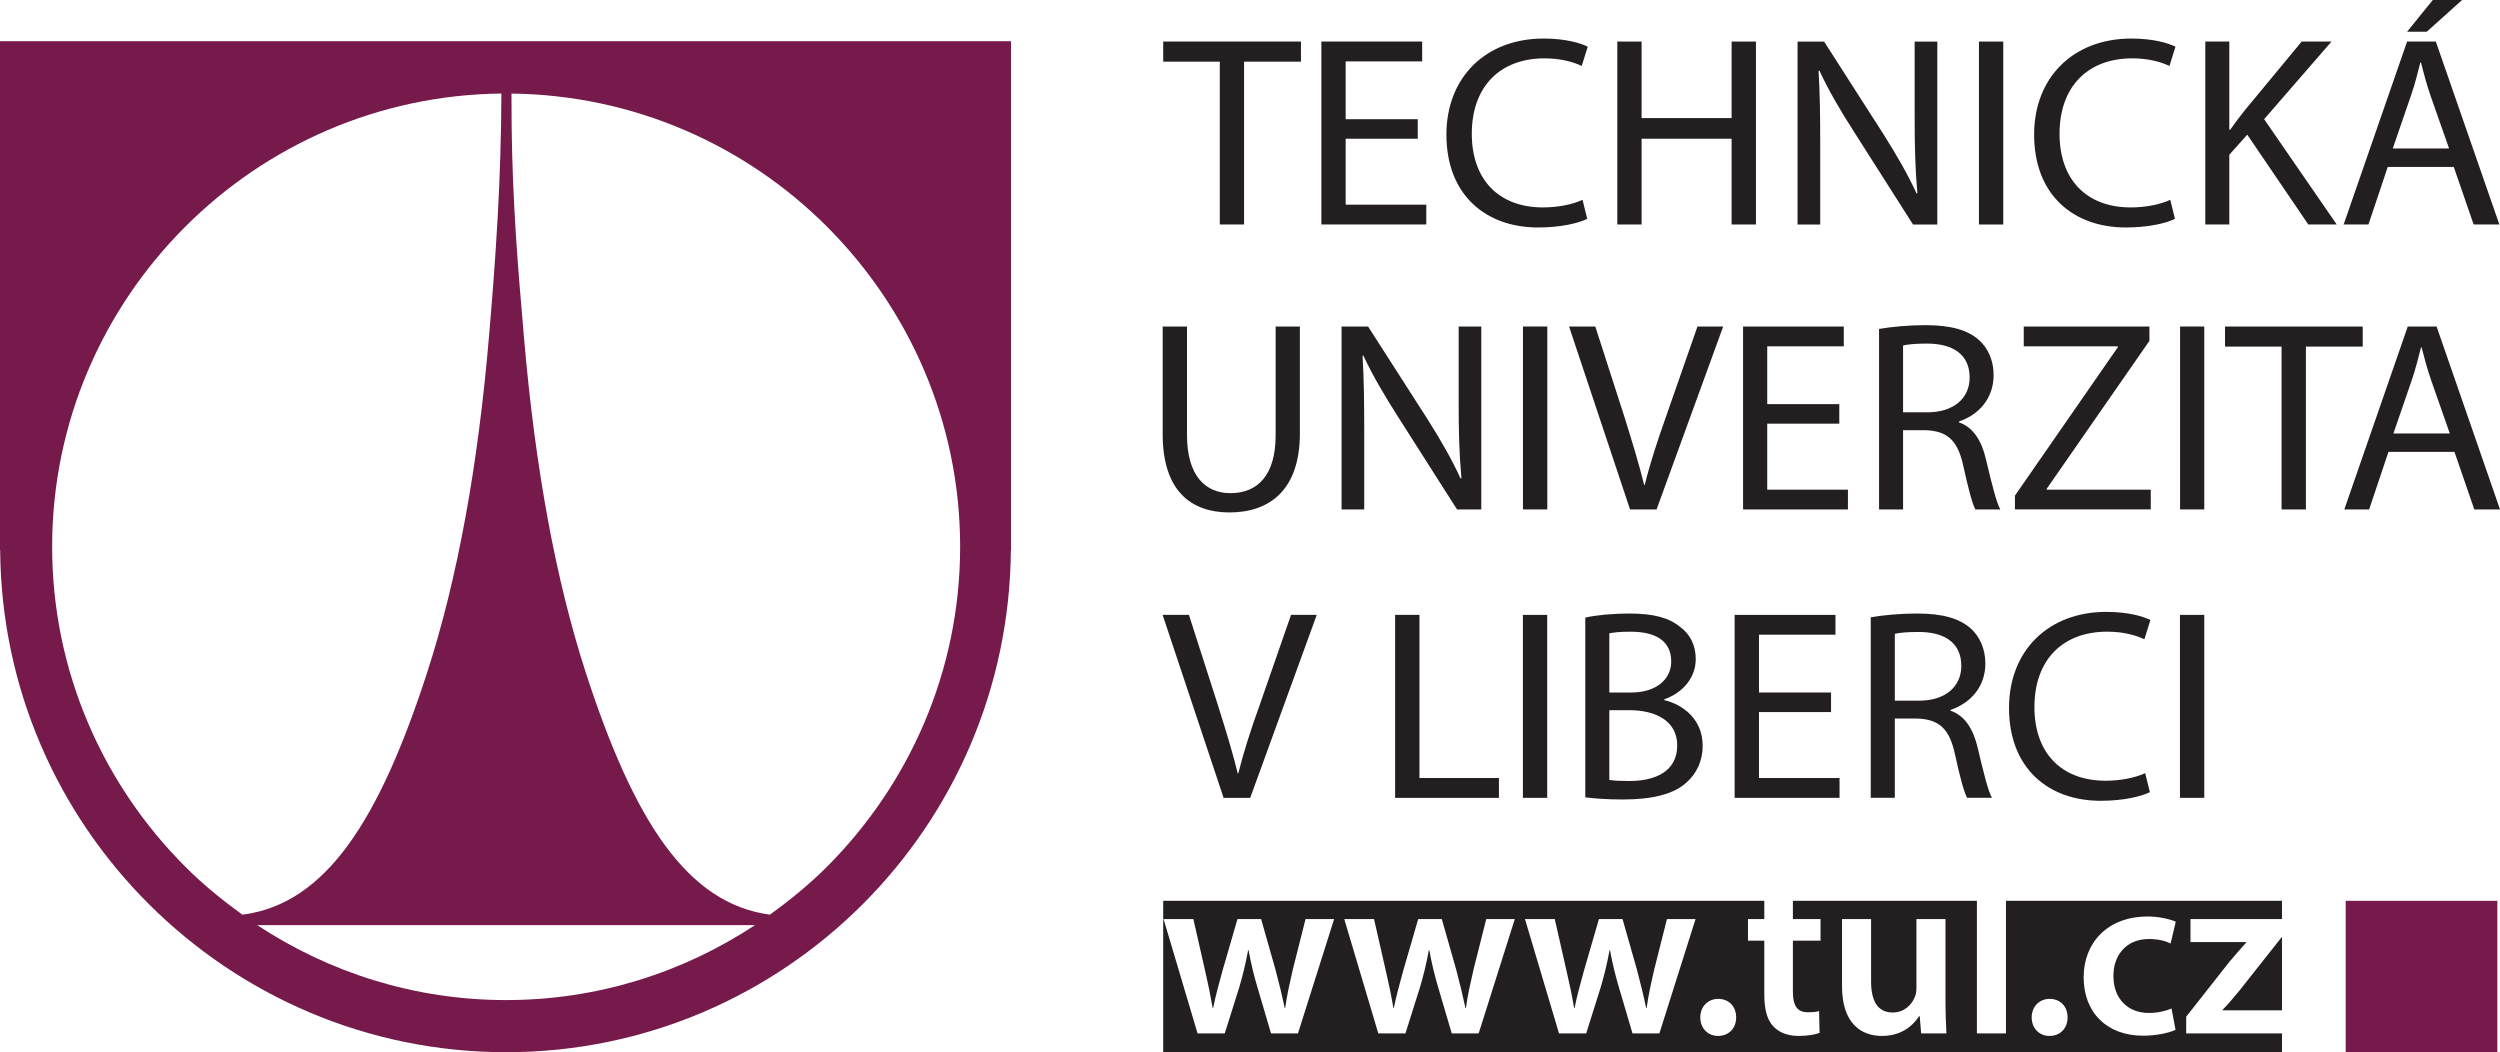 <?xml version="1.0" encoding="UTF-8" standalone="no"?>
<!-- Created with Inkscape (http://www.inkscape.org/) -->

<svg
   xmlns:dc="http://purl.org/dc/elements/1.1/"
   xmlns:cc="http://creativecommons.org/ns#"
   xmlns:rdf="http://www.w3.org/1999/02/22-rdf-syntax-ns#"
   xmlns:svg="http://www.w3.org/2000/svg"
   xmlns="http://www.w3.org/2000/svg"
   xmlns:sodipodi="http://sodipodi.sourceforge.net/DTD/sodipodi-0.dtd"
   xmlns:inkscape="http://www.inkscape.org/namespaces/inkscape"
   width="49.455mm"
   height="20.82mm"
   viewBox="0 0 175.235 73.771"
   id="svg4572"
   version="1.1"
   inkscape:version="0.91 r13725"
   sodipodi:docname="tul.svg">
  <defs
     id="defs4574">
    <clipPath
       clipPathUnits="userSpaceOnUse"
       id="clipPath270">
      <path
         d="m 190.063,346.536 154.819,0 0,70.866 -154.819,0 0,-70.866 z"
         id="path272"
         inkscape:connector-curvature="0" />
    </clipPath>
  </defs>
  <sodipodi:namedview
     id="base"
     pagecolor="#ffffff"
     bordercolor="#666666"
     borderopacity="1.0"
     inkscape:pageopacity="0.0"
     inkscape:pageshadow="2"
     inkscape:zoom="2.8"
     inkscape:cx="17.921255"
     inkscape:cy="-1.0348259"
     inkscape:document-units="px"
     inkscape:current-layer="layer1"
     showgrid="false"
     fit-margin-top="0"
     fit-margin-left="0"
     fit-margin-right="0"
     fit-margin-bottom="0"
     inkscape:window-width="3840"
     inkscape:window-height="2107"
     inkscape:window-x="0"
     inkscape:window-y="0"
     inkscape:window-maximized="1" />
  <g
     inkscape:label="Vrstva 1"
     inkscape:groupmode="layer"
     id="layer1"
     transform="translate(-146.668,-198.334)">
    <g
       id="g258"
       transform="matrix(1.25,0,0,-1.25,232.169,202.654)">
      <path
         d="m 0,0 -3.174,0 0,1.126 7.725,0 0,-1.126 -3.19,0 0,-9.132 L 0,-9.132 0,0 Z"
         style="fill:#231f20;fill-opacity:1;fill-rule:nonzero;stroke:none"
         id="path260"
         inkscape:connector-curvature="0" />
    </g>
    <g
       id="g262"
       transform="matrix(1.25,0,0,-1.25,246.043,208.058)">
      <path
         d="m 0,0 -4.041,0 0,-3.699 4.521,0 0,-1.11 -5.884,0 0,10.258 5.652,0 0,-1.111 -4.289,0 0,-3.241 L 0,1.097 0,0 Z"
         style="fill:#231f20;fill-opacity:1;fill-rule:nonzero;stroke:none"
         id="path264"
         inkscape:connector-curvature="0" />
    </g>
    <g
       transform="matrix(1.25,0,0,-1.25,-101.382,713.395)"
       id="g266">
      <g
         id="g268"
         clip-path="url(#clipPath270)">
        <g
           id="g274"
           transform="translate(287.444,399.778)">
          <path
             d="m 0,0 c -0.479,-0.242 -1.484,-0.485 -2.754,-0.485 -2.941,0 -5.142,1.828 -5.142,5.205 0,3.228 2.214,5.39 5.451,5.39 1.285,0 2.121,-0.276 2.476,-0.458 L -0.311,8.571 C -0.803,8.814 -1.533,8.999 -2.4,8.999 -4.844,8.999 -6.473,7.46 -6.473,4.766 -6.473,2.24 -5,0.64 -2.479,0.64 c 0.838,0 1.676,0.169 2.217,0.427 L 0,0 Z"
             style="fill:#231f20;fill-opacity:1;fill-rule:nonzero;stroke:none"
             id="path276"
             inkscape:connector-curvature="0" />
        </g>
        <g
           id="g278"
           transform="translate(290.493,409.719)">
          <path
             d="m 0,0 0,-4.292 5.047,0 0,4.292 1.365,0 0,-10.258 -1.365,0 0,4.809 -5.047,0 0,-4.809 -1.361,0 L -1.361,0 0,0 Z"
             style="fill:#231f20;fill-opacity:1;fill-rule:nonzero;stroke:none"
             id="path280"
             inkscape:connector-curvature="0" />
        </g>
        <g
           id="g282"
           transform="translate(299.239,399.46)">
          <path
             d="m 0,0 0,10.258 1.488,0 3.326,-5.19 C 5.574,3.867 6.193,2.784 6.676,1.736 L 6.719,1.75 C 6.596,3.12 6.566,4.368 6.566,5.966 l 0,4.292 1.27,0 L 7.836,0 6.473,0 3.16,5.207 C 2.43,6.347 1.734,7.52 1.225,8.631 L 1.178,8.615 C 1.256,7.322 1.27,6.088 1.27,4.385 L 1.27,0 0,0 Z"
             style="fill:#231f20;fill-opacity:1;fill-rule:nonzero;stroke:none"
             id="path284"
             inkscape:connector-curvature="0" />
        </g>
        <path
           d="m 310.773,399.46 -1.363,0 0,10.258 1.363,0 0,-10.258 z"
           style="fill:#231f20;fill-opacity:1;fill-rule:nonzero;stroke:none"
           id="path286"
           inkscape:connector-curvature="0" />
        <g
           id="g288"
           transform="translate(320.402,399.778)">
          <path
             d="m 0,0 c -0.479,-0.242 -1.486,-0.485 -2.756,-0.485 -2.943,0 -5.142,1.828 -5.142,5.205 0,3.228 2.214,5.39 5.451,5.39 1.285,0 2.121,-0.276 2.476,-0.458 L -0.311,8.571 C -0.807,8.814 -1.531,8.999 -2.4,8.999 -4.846,8.999 -6.473,7.46 -6.473,4.766 -6.473,2.24 -5,0.64 -2.479,0.64 c 0.838,0 1.672,0.169 2.215,0.427 L 0,0 Z"
             style="fill:#231f20;fill-opacity:1;fill-rule:nonzero;stroke:none"
             id="path290"
             inkscape:connector-curvature="0" />
        </g>
        <g
           id="g292"
           transform="translate(322.103,409.719)">
          <path
             d="m 0,0 1.346,0 0,-4.946 0.047,0 c 0.277,0.395 0.558,0.759 0.822,1.094 L 5.404,0 7.076,0 3.299,-4.353 l 4.07,-5.905 -1.594,0 -3.423,5.037 -1.006,-1.126 0,-3.911 -1.346,0 L 0,0 Z"
             style="fill:#231f20;fill-opacity:1;fill-rule:nonzero;stroke:none"
             id="path294"
             inkscape:connector-curvature="0" />
        </g>
        <g
           id="g296"
           transform="translate(336.502,412.049)">
          <path
             d="m 0,0 -1.982,-1.78 -1.102,0 L -1.643,0 0,0 Z m -0.729,-8.326 -1.039,2.954 C -2,-4.703 -2.154,-4.094 -2.307,-3.5 l -0.033,0 c -0.152,-0.594 -0.306,-1.233 -0.527,-1.86 l -1.02,-2.966 3.158,0 z m -3.439,-1.034 -1.082,-3.228 -1.391,0 3.557,10.258 1.611,0 3.563,-10.258 -1.442,0 -1.115,3.228 -3.701,0 z"
             style="fill:#231f20;fill-opacity:1;fill-rule:nonzero;stroke:none"
             id="path298"
             inkscape:connector-curvature="0" />
        </g>
        <g
           id="g300"
           transform="translate(265.001,393.74)">
          <path
             d="m 0,0 0,-6.088 c 0,-2.284 1.037,-3.257 2.432,-3.257 1.533,0 2.539,1.005 2.539,3.257 l 0,6.088 1.359,0 0,-5.996 c 0,-3.152 -1.684,-4.43 -3.945,-4.43 -2.139,0 -3.748,1.189 -3.748,4.383 L -1.363,0 0,0 Z"
             style="fill:#231f20;fill-opacity:1;fill-rule:nonzero;stroke:none"
             id="path302"
             inkscape:connector-curvature="0" />
        </g>
        <g
           id="g304"
           transform="translate(273.669,383.482)">
          <path
             d="m 0,0 0,10.258 1.486,0 3.33,-5.191 C 5.576,3.866 6.193,2.783 6.672,1.735 L 6.721,1.75 C 6.596,3.119 6.566,4.367 6.566,5.965 l 0,4.293 1.268,0 L 7.834,0 6.475,0 3.158,5.207 C 2.432,6.347 1.734,7.52 1.223,8.631 L 1.176,8.614 C 1.254,7.321 1.27,6.088 1.27,4.385 L 1.27,0 0,0 Z"
             style="fill:#231f20;fill-opacity:1;fill-rule:nonzero;stroke:none"
             id="path306"
             inkscape:connector-curvature="0" />
        </g>
        <path
           d="m 285.206,383.482 -1.365,0 0,10.258 1.365,0 0,-10.258 z"
           style="fill:#231f20;fill-opacity:1;fill-rule:nonzero;stroke:none"
           id="path308"
           inkscape:connector-curvature="0" />
        <g
           id="g310"
           transform="translate(289.845,383.482)">
          <path
             d="m 0,0 -3.42,10.258 1.471,0 1.629,-5.051 C 0.111,3.82 0.498,2.571 0.793,1.368 l 0.029,0 c 0.293,1.189 0.713,2.483 1.19,3.821 l 1.769,5.069 1.442,0 L 1.488,0 0,0 Z"
             style="fill:#231f20;fill-opacity:1;fill-rule:nonzero;stroke:none"
             id="path312"
             inkscape:connector-curvature="0" />
        </g>
        <g
           id="g314"
           transform="translate(301.579,388.291)">
          <path
             d="m 0,0 -4.041,0 0,-3.699 4.525,0 0,-1.11 -5.88,0 0,10.258 5.648,0 0,-1.111 -4.293,0 0,-3.241 L 0,1.097 0,0 Z"
             style="fill:#231f20;fill-opacity:1;fill-rule:nonzero;stroke:none"
             id="path316"
             inkscape:connector-curvature="0" />
        </g>
        <g
           id="g318"
           transform="translate(305.155,388.93)">
          <path
             d="M 0,0 1.381,0 C 2.819,0 3.733,0.775 3.733,1.948 3.733,3.274 2.761,3.853 1.336,3.853 0.684,3.853 0.23,3.806 0,3.745 L 0,0 Z m -1.346,4.674 c 0.68,0.122 1.674,0.212 2.588,0.212 1.441,0 2.384,-0.272 3.015,-0.835 0.517,-0.458 0.82,-1.157 0.82,-1.966 0,-1.34 -0.865,-2.236 -1.945,-2.602 l 0,-0.046 c 0.787,-0.273 1.269,-1.005 1.514,-2.069 0.343,-1.431 0.587,-2.423 0.806,-2.816 l -1.396,0 C 3.884,-5.144 3.657,-4.275 3.376,-2.999 3.065,-1.582 2.495,-1.05 1.27,-1.005 l -1.27,0 0,-4.443 -1.346,0 0,10.122 z"
             style="fill:#231f20;fill-opacity:1;fill-rule:nonzero;stroke:none"
             id="path320"
             inkscape:connector-curvature="0" />
        </g>
        <g
           id="g322"
           transform="translate(311.428,384.257)">
          <path
             d="m 0,0 5.773,8.327 0,0.045 -5.279,0 0,1.111 7.047,0 0,-0.804 -5.76,-8.297 0,-0.047 5.836,0 0,-1.109 L 0,-0.774 0,0 Z"
             style="fill:#231f20;fill-opacity:1;fill-rule:nonzero;stroke:none"
             id="path324"
             inkscape:connector-curvature="0" />
        </g>
        <path
           d="m 322.045,383.482 -1.357,0 0,10.258 1.357,0 0,-10.258 z"
           style="fill:#231f20;fill-opacity:1;fill-rule:nonzero;stroke:none"
           id="path326"
           inkscape:connector-curvature="0" />
        <g
           id="g328"
           transform="translate(326.379,392.614)">
          <path
             d="m 0,0 -3.17,0 0,1.126 7.721,0 0,-1.126 -3.186,0 0,-9.132 L 0,-9.132 0,0 Z"
             style="fill:#231f20;fill-opacity:1;fill-rule:nonzero;stroke:none"
             id="path330"
             inkscape:connector-curvature="0" />
        </g>
        <g
           id="g332"
           transform="translate(335.812,387.744)">
          <path
             d="M 0,0 -1.035,2.954 C -1.27,3.623 -1.424,4.232 -1.58,4.826 l -0.033,0 C -1.77,4.232 -1.92,3.593 -2.139,2.967 L -3.16,0 0,0 Z m -3.438,-1.033 -1.085,-3.229 -1.391,0 3.557,10.258 1.617,0 3.556,-10.258 -1.441,0 -1.113,3.229 -3.7,0 z"
             style="fill:#231f20;fill-opacity:1;fill-rule:nonzero;stroke:none"
             id="path334"
             inkscape:connector-curvature="0" />
        </g>
        <g
           id="g336"
           transform="translate(267.054,367.31)">
          <path
             d="m 0,0 -3.42,10.259 1.475,0 1.623,-5.052 C 0.111,3.822 0.5,2.572 0.793,1.369 l 0.029,0 c 0.297,1.19 0.713,2.483 1.196,3.821 l 1.763,5.069 1.442,0 L 1.492,0 0,0 Z"
             style="fill:#231f20;fill-opacity:1;fill-rule:nonzero;stroke:none"
             id="path338"
             inkscape:connector-curvature="0" />
        </g>
        <g
           id="g340"
           transform="translate(276.671,377.569)">
          <path
             d="m 0,0 1.365,0 0,-9.147 4.457,0 0,-1.112 -5.822,0 L 0,0 Z"
             style="fill:#231f20;fill-opacity:1;fill-rule:nonzero;stroke:none"
             id="path342"
             inkscape:connector-curvature="0" />
        </g>
        <path
           d="m 285.2,367.31 -1.363,0 0,10.259 1.363,0 0,-10.259 z"
           style="fill:#231f20;fill-opacity:1;fill-rule:nonzero;stroke:none"
           id="path344"
           inkscape:connector-curvature="0" />
        <g
           id="g346"
           transform="translate(288.683,368.314)">
          <path
             d="m 0,0 c 0.279,-0.046 0.652,-0.059 1.131,-0.059 1.39,0 2.676,0.5 2.676,1.993 0,1.384 -1.217,1.978 -2.694,1.978 L 0,3.912 0,0 Z m 0,4.902 1.227,0 c 1.406,0 2.244,0.746 2.244,1.735 0,1.189 -0.914,1.676 -2.28,1.676 C 0.576,8.313 0.217,8.268 0,8.221 L 0,4.902 Z M -1.348,9.104 C -0.76,9.242 0.189,9.332 1.113,9.332 2.461,9.332 3.334,9.104 3.965,8.586 4.508,8.191 4.846,7.582 4.846,6.775 4.846,5.771 4.164,4.902 3.082,4.521 l 0,-0.046 C 4.074,4.246 5.234,3.441 5.234,1.92 5.234,1.034 4.879,0.352 4.336,-0.136 3.627,-0.791 2.445,-1.096 0.742,-1.096 c -0.926,0 -1.64,0.063 -2.09,0.121 l 0,10.079 z"
             style="fill:#231f20;fill-opacity:1;fill-rule:nonzero;stroke:none"
             id="path348"
             inkscape:connector-curvature="0" />
        </g>
        <g
           id="g350"
           transform="translate(301.116,372.12)">
          <path
             d="m 0,0 -4.041,0 0,-3.698 4.518,0 0,-1.112 -5.883,0 0,10.259 5.654,0 0,-1.11 -4.289,0 0,-3.242 L 0,1.097 0,0 Z"
             style="fill:#231f20;fill-opacity:1;fill-rule:nonzero;stroke:none"
             id="path352"
             inkscape:connector-curvature="0" />
        </g>
        <g
           id="g354"
           transform="translate(304.692,372.76)">
          <path
             d="M 0,0 1.377,0 C 2.813,0 3.729,0.775 3.729,1.949 3.729,3.273 2.753,3.852 1.328,3.852 0.68,3.852 0.232,3.806 0,3.746 L 0,0 Z m -1.35,4.674 c 0.684,0.123 1.676,0.213 2.586,0.213 1.442,0 2.382,-0.274 3.019,-0.836 0.51,-0.457 0.822,-1.157 0.822,-1.966 0,-1.339 -0.865,-2.237 -1.953,-2.603 l 0,-0.045 c 0.791,-0.273 1.27,-1.005 1.52,-2.069 0.337,-1.431 0.585,-2.423 0.802,-2.817 l -1.39,0 C 3.884,-5.144 3.649,-4.275 3.372,-3 3.063,-1.582 2.494,-1.051 1.268,-1.004 l -1.268,0 0,-4.445 -1.35,0 0,10.123 z"
             style="fill:#231f20;fill-opacity:1;fill-rule:nonzero;stroke:none"
             id="path356"
             inkscape:connector-curvature="0" />
        </g>
        <g
           id="g358"
           transform="translate(318.996,367.629)">
          <path
             d="m 0,0 c -0.48,-0.242 -1.492,-0.485 -2.76,-0.485 -2.937,0 -5.14,1.828 -5.14,5.205 0,3.227 2.22,5.389 5.451,5.389 1.287,0 2.123,-0.275 2.478,-0.457 L -0.309,8.571 c -0.5,0.243 -1.226,0.428 -2.089,0.428 -2.452,0 -4.077,-1.538 -4.077,-4.233 0,-2.526 1.471,-4.126 3.998,-4.126 0.832,0 1.668,0.169 2.213,0.427 L 0,0 Z"
             style="fill:#231f20;fill-opacity:1;fill-rule:nonzero;stroke:none"
             id="path360"
             inkscape:connector-curvature="0" />
        </g>
        <path
           d="m 322.045,367.31 -1.363,0 0,10.259 1.363,0 0,-10.259 z"
           style="fill:#231f20;fill-opacity:1;fill-rule:nonzero;stroke:none"
           id="path362"
           inkscape:connector-curvature="0" />
        <g
           id="g364"
           transform="translate(244.803,363.437)">
          <path
             d="m 0,0 c -0.982,-0.981 -2.063,-1.863 -3.192,-2.676 -2.341,0.31 -4.242,1.651 -5.879,3.883 -1.702,2.324 -3.12,5.611 -4.445,9.691 -0.84,2.595 -1.552,5.469 -2.129,8.599 -0.578,3.139 -1.027,6.562 -1.339,10.233 -0.162,1.856 -0.324,3.78 -0.452,5.728 -0.123,1.97 -0.214,3.998 -0.236,6.066 l -0.01,1.841 c 6.881,-0.079 13.133,-2.908 17.68,-7.45 4.611,-4.61 7.479,-10.964 7.479,-17.957 l 0,-0.005 C 7.477,10.961 4.609,4.609 0,0 m -17.98,-7.467 -0.005,0 c -5.146,0 -9.941,1.555 -13.954,4.203 l 27.914,0 c -4.014,-2.648 -8.809,-4.203 -13.955,-4.203 m -25.459,25.422 0,0.006 c 0.002,6.99 2.863,13.344 7.477,17.951 4.554,4.548 10.816,7.382 17.714,7.455 -0.007,-2.327 -0.083,-4.707 -0.207,-6.907 -0.125,-2.272 -0.297,-4.491 -0.481,-6.634 -0.311,-3.692 -0.759,-7.133 -1.34,-10.287 -0.578,-3.147 -1.291,-6.036 -2.135,-8.641 -1.325,-4.08 -2.745,-7.367 -4.449,-9.691 -1.644,-2.244 -3.554,-3.584 -5.91,-3.886 -1.13,0.816 -2.209,1.695 -3.192,2.679 -4.614,4.609 -7.477,10.961 -7.477,17.955 m -2.924,28.347 0,-28.138 0,-0.211 0,-0.206 0.009,0 c 0.057,-7.721 3.224,-14.726 8.32,-19.815 5.14,-5.137 12.236,-8.323 20.052,-8.323 l 0.003,0 c 7.813,0 14.89,3.186 20.014,8.321 5.078,5.088 8.225,12.096 8.286,19.817 l 0.009,0 0,0.208 0,0.003 0,0.206 0,28.138 -56.693,0 z"
             style="fill:#761a4c;fill-opacity:1;fill-rule:nonzero;stroke:none"
             id="path366"
             inkscape:connector-curvature="0" />
        </g>
        <path
           d="m 338.479,353.032 -8.504,0 0,8.504 8.504,0 0,-8.504 z"
           style="fill:#761a4c;fill-opacity:1;fill-rule:nonzero;stroke:none"
           id="path368"
           inkscape:connector-curvature="0" />
        <g
           id="g370"
           transform="translate(318.924,355.248)">
          <path
             d="M 0,0 C 0.559,0 0.969,0.118 1.285,0.25 L 1.51,-0.947 c -0.344,-0.158 -1.018,-0.329 -1.826,-0.329 -2.014,0 -3.327,1.29 -3.327,3.276 0,1.922 1.327,3.408 3.59,3.408 0.598,0 1.207,-0.133 1.576,-0.289 L 1.232,3.895 C 0.969,4.027 0.584,4.145 0,4.145 -1.244,4.145 -1.986,3.237 -1.973,2.066 -1.973,0.75 -1.111,0 0,0 m -5.563,-1.289 c -0.582,0 -0.994,0.447 -0.994,1.039 0,0.604 0.424,1.039 1.008,1.039 0.596,0 1.006,-0.421 1.006,-1.039 0,-0.592 -0.396,-1.039 -1.02,-1.039 m -7.192,0.143 -0.08,0.962 -0.039,0 c -0.277,-0.448 -0.914,-1.105 -2.08,-1.105 -1.166,0 -2.238,0.697 -2.238,2.789 l 0,3.764 1.629,0 0,-3.489 c 0,-1.064 0.345,-1.75 1.207,-1.75 0.662,0 1.085,0.449 1.244,0.87 0.066,0.13 0.093,0.316 0.093,0.5 l 0,3.869 1.628,0 0,-4.489 c 0,-0.761 0.026,-1.394 0.053,-1.921 l -1.417,0 z m -11.392,-0.143 c -0.582,0 -0.993,0.447 -0.993,1.039 0,0.604 0.424,1.039 1.006,1.039 0.596,0 1.006,-0.421 1.006,-1.039 0,-0.592 -0.396,-1.039 -1.019,-1.039 m -3.286,0.143 -1.509,0 -0.768,2.607 c -0.199,0.67 -0.346,1.276 -0.492,2.053 l -0.026,0 c -0.146,-0.79 -0.304,-1.421 -0.49,-2.053 l -0.82,-2.607 -1.524,0 -1.908,6.41 1.67,0 0.66,-2.908 c 0.161,-0.684 0.307,-1.382 0.426,-2.079 l 0.026,0 c 0.132,0.697 0.343,1.407 0.517,2.066 l 0.848,2.921 1.324,0 0.809,-2.842 c 0.197,-0.75 0.369,-1.448 0.515,-2.145 l 0.028,0 c 0.091,0.697 0.25,1.395 0.421,2.145 l 0.717,2.842 1.604,0 -2.028,-6.41 z m -10.134,0 -1.51,0 -0.768,2.607 c -0.199,0.67 -0.343,1.276 -0.49,2.053 l -0.027,0 c -0.145,-0.79 -0.303,-1.421 -0.489,-2.053 l -0.822,-2.607 -1.523,0 -1.908,6.41 1.669,0 0.663,-2.908 c 0.16,-0.684 0.304,-1.382 0.423,-2.079 l 0.026,0 c 0.135,0.697 0.345,1.407 0.517,2.066 l 0.848,2.921 1.324,0 0.809,-2.842 c 0.197,-0.75 0.369,-1.448 0.517,-2.145 l 0.026,0 c 0.092,0.697 0.252,1.395 0.424,2.145 l 0.716,2.842 1.602,0 -2.027,-6.41 z m -10.133,0 -1.51,0 -0.769,2.607 c -0.2,0.67 -0.344,1.276 -0.491,2.053 l -0.027,0 C -50.642,2.724 -50.8,2.093 -50.985,1.461 l -0.821,-2.607 -1.525,0 -1.906,6.41 1.67,0 0.662,-2.908 c 0.158,-0.684 0.302,-1.382 0.422,-2.079 l 0.027,0 c 0.133,0.697 0.344,1.407 0.516,2.066 l 0.847,2.921 1.326,0 0.807,-2.842 c 0.199,-0.75 0.371,-1.448 0.518,-2.145 l 0.025,0 c 0.094,0.697 0.252,1.395 0.424,2.145 l 0.717,2.842 1.603,0 -2.027,-6.41 z m 49.807,0 0,0.935 2.424,3.079 c 0.332,0.396 0.61,0.712 0.942,1.079 l 0,0.027 -3.125,0 0,1.29 5.131,0 0,1.024 -15.479,0 0,-7.434 -1.629,0 0,7.434 -10.319,0 0,-1.024 1.551,0 0,-1.211 -1.551,0 0,-2.829 c 0,-0.788 0.213,-1.185 0.834,-1.185 0.291,0 0.451,0.014 0.636,0.067 l 0.026,-1.225 c -0.238,-0.092 -0.676,-0.17 -1.178,-0.17 -0.609,0 -1.099,0.197 -1.404,0.526 -0.358,0.367 -0.516,0.96 -0.516,1.802 l 0,3.014 -0.916,0 0,1.211 0.916,0 0,1.024 -33.707,0 0,-8.504 62.736,0 0,1.07 -5.372,0 z"
             style="fill:#231f20;fill-opacity:1;fill-rule:nonzero;stroke:none"
             id="path372"
             inkscape:connector-curvature="0" />
        </g>
        <g
           id="g374"
           transform="translate(323.07,355.42)">
          <path
             d="m 0,0 0,-0.027 3.332,0 0,4.125 L 0.955,1.092 C 0.637,0.709 0.332,0.342 0,0"
             style="fill:#231f20;fill-opacity:1;fill-rule:nonzero;stroke:none"
             id="path376"
             inkscape:connector-curvature="0" />
        </g>
      </g>
    </g>
  </g>
</svg>
